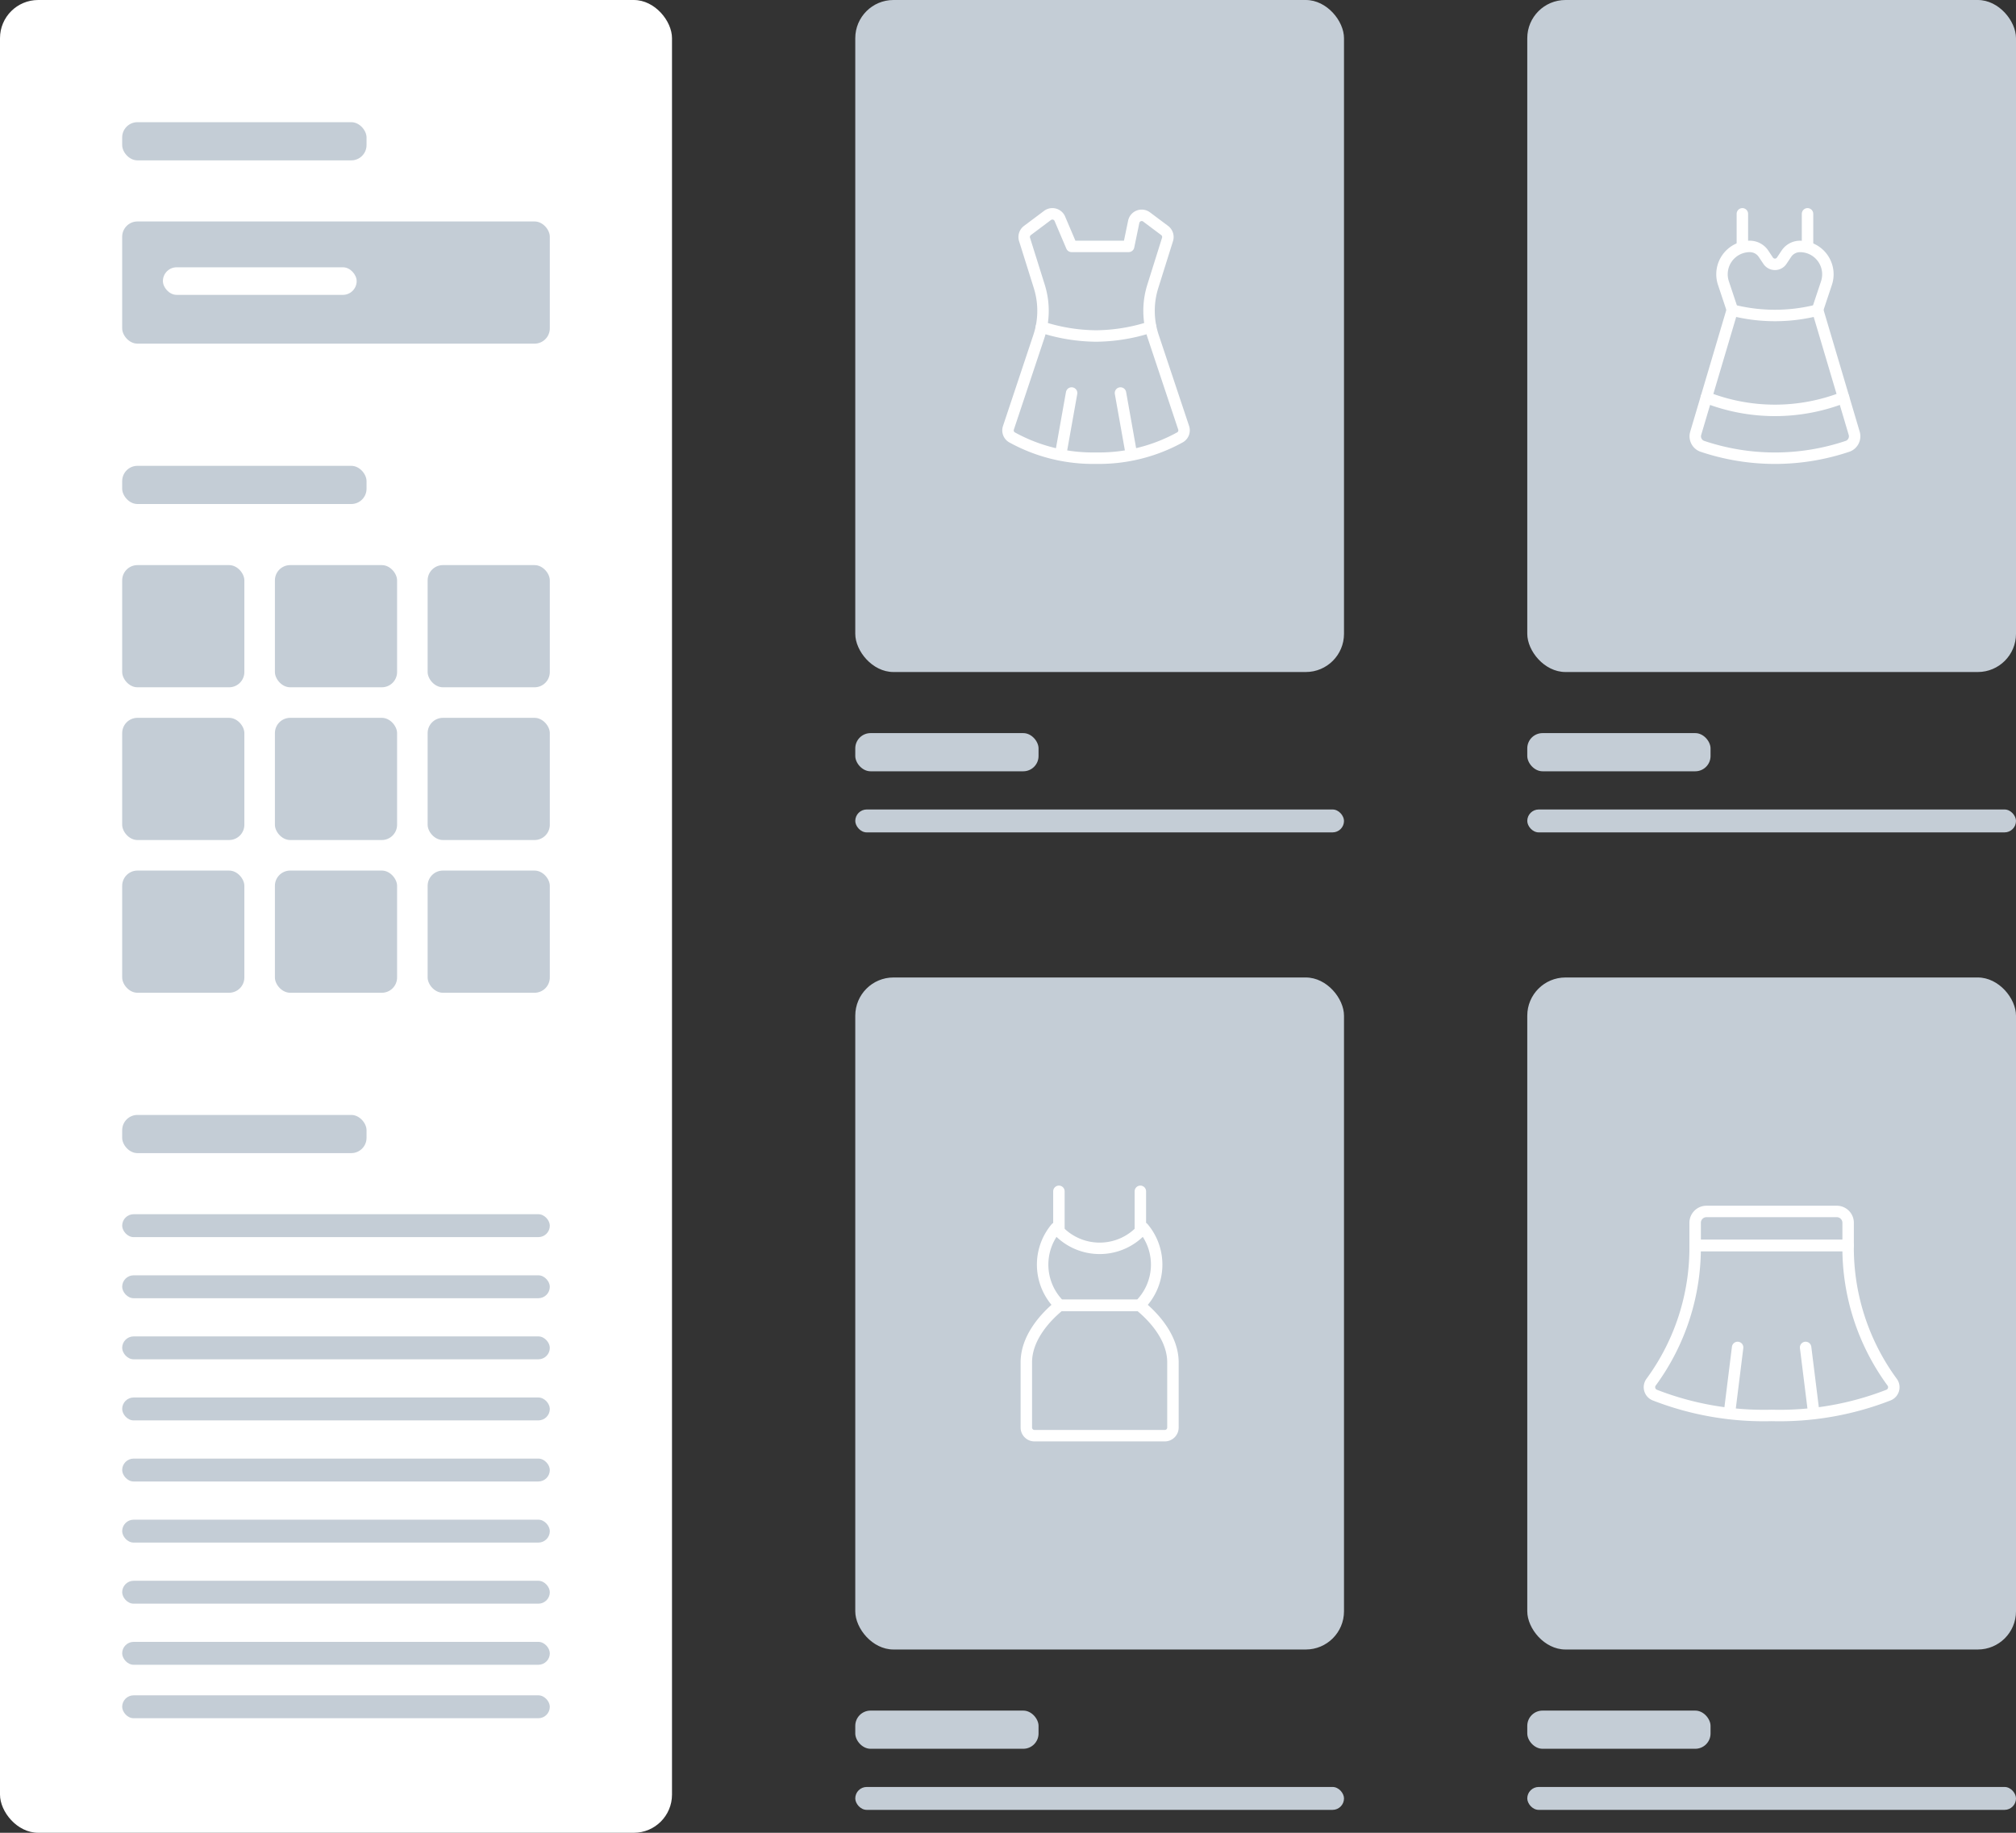 <svg xmlns="http://www.w3.org/2000/svg" width="264" height="240" viewBox="0 0 264 240"><rect x="0" y="0" width="264" height="240" fill="#333333" stroke="none"/><g transform="translate(-1016.5 -1104)"><g transform="translate(960.5 2)"><g transform="translate(168 1102)"><rect width="64" height="3" rx="1.5" transform="translate(0 106)" fill="#c4cdd6"></rect><rect width="24" height="5" rx="2" transform="translate(0 96)" fill="#c4cdd6"></rect><rect width="64" height="88" rx="5" fill="#c4cdd6"></rect><g transform="translate(16.107 27.249)"><path d="M26.893,28.761,22.911,16.822a10.666,10.666,0,0,1-.058-6.566l1.924-6.131a1.068,1.068,0,0,0-.371-1.192L22.041,1.161a1.067,1.067,0,0,0-1.675.594l-.677,3.261H12.223L10.658,1.34A1.067,1.067,0,0,0,9.067.963L6.437,2.934a1.068,1.068,0,0,0-.371,1.192L7.99,10.256a10.676,10.676,0,0,1-.058,6.566L3.95,28.768a1.054,1.054,0,0,0,.462,1.251,21.925,21.925,0,0,0,11.01,2.728,21.925,21.925,0,0,0,11.009-2.735A1.054,1.054,0,0,0,26.893,28.761Z" transform="translate(0)" fill="none" stroke="#fff" stroke-linecap="round" stroke-linejoin="round" stroke-width="1.5"></path><path d="M6.971,11.172a23.6,23.6,0,0,0,7.152,1.178,23.6,23.6,0,0,0,7.152-1.178" transform="translate(1.299 4.399)" fill="none" stroke="#fff" stroke-linecap="round" stroke-linejoin="round" stroke-width="1.5"></path><line x1="1.442" y2="8.089" transform="translate(10.781 24.215)" fill="none" stroke="#fff" stroke-linecap="round" stroke-linejoin="round" stroke-width="1.5"></line><line x2="1.442" y2="8.089" transform="translate(18.622 24.215)" fill="none" stroke="#fff" stroke-linecap="round" stroke-linejoin="round" stroke-width="1.5"></line></g></g><g transform="translate(168 1230)"><rect width="64" height="3" rx="1.5" transform="translate(0 106)" fill="#c4cdd6"></rect><rect width="24" height="5" rx="2" transform="translate(0 96)" fill="#c4cdd6"></rect><rect width="64" height="88" rx="5" fill="#c4cdd6"></rect><g transform="translate(17.15 27.25)"><path d="M5.25,18.717V27.25a1.067,1.067,0,0,0,1.067,1.067H23.383A1.067,1.067,0,0,0,24.45,27.25V18.717c0-3.017-2.2-5.707-4.375-7.467H9.625C7.454,13.009,5.25,15.7,5.25,18.717Z" transform="translate(0 4.433)" fill="none" stroke="#fff" stroke-linecap="round" stroke-linejoin="round" stroke-width="1.5"></path><path d="M14.217,6.792A7.451,7.451,0,0,1,8.5,4.125a7.465,7.465,0,0,0,.494,10.133h10.45a7.465,7.465,0,0,0,.494-10.133A7.451,7.451,0,0,1,14.217,6.792Z" transform="translate(0.633 1.425)" fill="none" stroke="#fff" stroke-linecap="round" stroke-linejoin="round" stroke-width="1.5"></path><line y1="5.222" transform="translate(9.517 0.75)" fill="none" stroke="#fff" stroke-linecap="round" stroke-linejoin="round" stroke-width="1.5"></line><line y1="5.224" transform="translate(20.183 0.75)" fill="none" stroke="#fff" stroke-linecap="round" stroke-linejoin="round" stroke-width="1.5"></line></g></g><g transform="translate(256 1102)"><rect width="64" height="3" rx="1.5" transform="translate(0 106)" fill="#c4cdd6"></rect><rect width="24" height="5" rx="2" transform="translate(0 96)" fill="#c4cdd6"></rect><rect width="64" height="88" rx="5" fill="#c4cdd6"></rect><g transform="translate(17.336 27.25)"><path d="M10.773,3.75a3.649,3.649,0,0,0-3.462,4.8L8.493,12.1h0a22.613,22.613,0,0,0,11.13,0h0l1.182-3.546a3.649,3.649,0,0,0-3.462-4.8,2.15,2.15,0,0,0-1.791.959l-.607.91a1.067,1.067,0,0,1-1.775,0l-.607-.91a2.15,2.15,0,0,0-1.791-.959Z" transform="translate(1.039 1.267)" fill="none" stroke="#fff" stroke-linecap="round" stroke-linejoin="round" stroke-width="1.5"></path><path d="M9.532,9.554,4.715,25.792a1.39,1.39,0,0,0,.826,1.667,29.8,29.8,0,0,0,19.115,0,1.392,1.392,0,0,0,.826-1.667L20.663,9.554" transform="translate(0 3.717)" fill="none" stroke="#fff" stroke-linecap="round" stroke-linejoin="round" stroke-width="1.5"></path><path d="M5.683,17.657a24.673,24.673,0,0,0,17.968,0" transform="translate(0.43 7.138)" fill="none" stroke="#fff" stroke-linecap="round" stroke-linejoin="round" stroke-width="1.5"></path><line y1="4.282" transform="translate(10.831 0.75)" fill="none" stroke="#fff" stroke-linecap="round" stroke-linejoin="round" stroke-width="1.5"></line><line y1="4.282" transform="translate(19.364 0.75)" fill="none" stroke="#fff" stroke-linecap="round" stroke-linejoin="round" stroke-width="1.5"></line></g></g><g transform="translate(256 1230)"><rect width="64" height="3" rx="1.5" transform="translate(0 106)" fill="#c4cdd6"></rect><rect width="24" height="5" rx="2" transform="translate(0 96)" fill="#c4cdd6"></rect><rect width="64" height="88" rx="5" fill="#c4cdd6"></rect><g transform="translate(14.782 27.638)"><path d="M6.734,3H23.8a1.484,1.484,0,0,1,1.484,1.484V7.452H5.25V4.484A1.484,1.484,0,0,1,6.734,3Z" transform="translate(1.951)" fill="none" stroke="#fff" stroke-linecap="round" stroke-linejoin="round" stroke-width="1.5"></path><path d="M27.234,6H7.2A29.765,29.765,0,0,1,1.463,23.863a1.114,1.114,0,0,0,.429,1.721,39.307,39.307,0,0,0,15.326,2.674,39.29,39.29,0,0,0,15.324-2.671,1.113,1.113,0,0,0,.43-1.721A29.755,29.755,0,0,1,27.234,6Z" transform="translate(0 1.452)" fill="none" stroke="#fff" stroke-linecap="round" stroke-linejoin="round" stroke-width="1.5"></path><line x1="1.071" y2="8.611" transform="translate(11.693 20.807)" fill="none" stroke="#fff" stroke-linecap="round" stroke-linejoin="round" stroke-width="1.5"></line><line x2="1.071" y2="8.611" transform="translate(21.668 20.807)" fill="none" stroke="#fff" stroke-linecap="round" stroke-linejoin="round" stroke-width="1.5"></line></g></g></g><g transform="translate(1016.747 1104.927)"><rect width="88" height="240" rx="5" transform="translate(-0.247 -0.927)" fill="#fff"></rect><g transform="translate(-72.247 137.073)"><rect width="56" height="3" rx="1.5" transform="translate(88 21)" fill="#c4cdd6"></rect><rect width="56" height="3" rx="1.5" transform="translate(88 29)" fill="#c4cdd6"></rect><rect width="56" height="3" rx="1.5" transform="translate(88 37)" fill="#c4cdd6"></rect><rect width="56" height="3" rx="1.5" transform="translate(88 61)" fill="#c4cdd6"></rect><rect width="56" height="3" rx="1.5" transform="translate(88 45)" fill="#c4cdd6"></rect><rect width="56" height="3" rx="1.5" transform="translate(88 69)" fill="#c4cdd6"></rect><rect width="56" height="3" rx="1.5" transform="translate(88 53)" fill="#c4cdd6"></rect><rect width="56" height="3" rx="1.5" transform="translate(88 77)" fill="#c4cdd6"></rect><rect width="56" height="3" rx="1.5" transform="translate(88 84)" fill="#c4cdd6"></rect></g><rect width="32" height="5" rx="2" transform="translate(15.753 145.073)" fill="#c4cdd6"></rect><g transform="translate(16.326 21.326)"><rect width="33.528" height="3.547" rx="1.774" transform="translate(4 13.675)" fill="#fff"></rect><g transform="translate(-88.573 -57.253)"><rect width="56" height="16" rx="2" transform="translate(88 64)" fill="#c4cdd6"></rect><rect width="25.373" height="3.613" rx="1.807" transform="translate(93.333 70)" fill="#fff"></rect></g></g><rect width="32" height="5" rx="2" transform="translate(15.753 15.073)" fill="#c4cdd6"></rect><g transform="translate(0 45)"><rect width="16" height="16" rx="2" transform="translate(15.753 28.073)" fill="#c4cdd6"></rect><rect width="16" height="16" rx="2" transform="translate(15.753 48.073)" fill="#c4cdd6"></rect><rect width="16" height="16" rx="2" transform="translate(15.753 68.073)" fill="#c4cdd6"></rect><rect width="16" height="16" rx="2" transform="translate(35.753 28.073)" fill="#c4cdd6"></rect><rect width="16" height="16" rx="2" transform="translate(35.753 48.073)" fill="#c4cdd6"></rect><rect width="16" height="16" rx="2" transform="translate(35.753 68.073)" fill="#c4cdd6"></rect><rect width="16" height="16" rx="2" transform="translate(55.753 28.073)" fill="#c4cdd6"></rect><rect width="16" height="16" rx="2" transform="translate(55.753 48.073)" fill="#c4cdd6"></rect><rect width="16" height="16" rx="2" transform="translate(55.753 68.073)" fill="#c4cdd6"></rect><rect width="32" height="5" rx="2" transform="translate(15.753 15.073)" fill="#c4cdd6"></rect></g></g></g></svg>